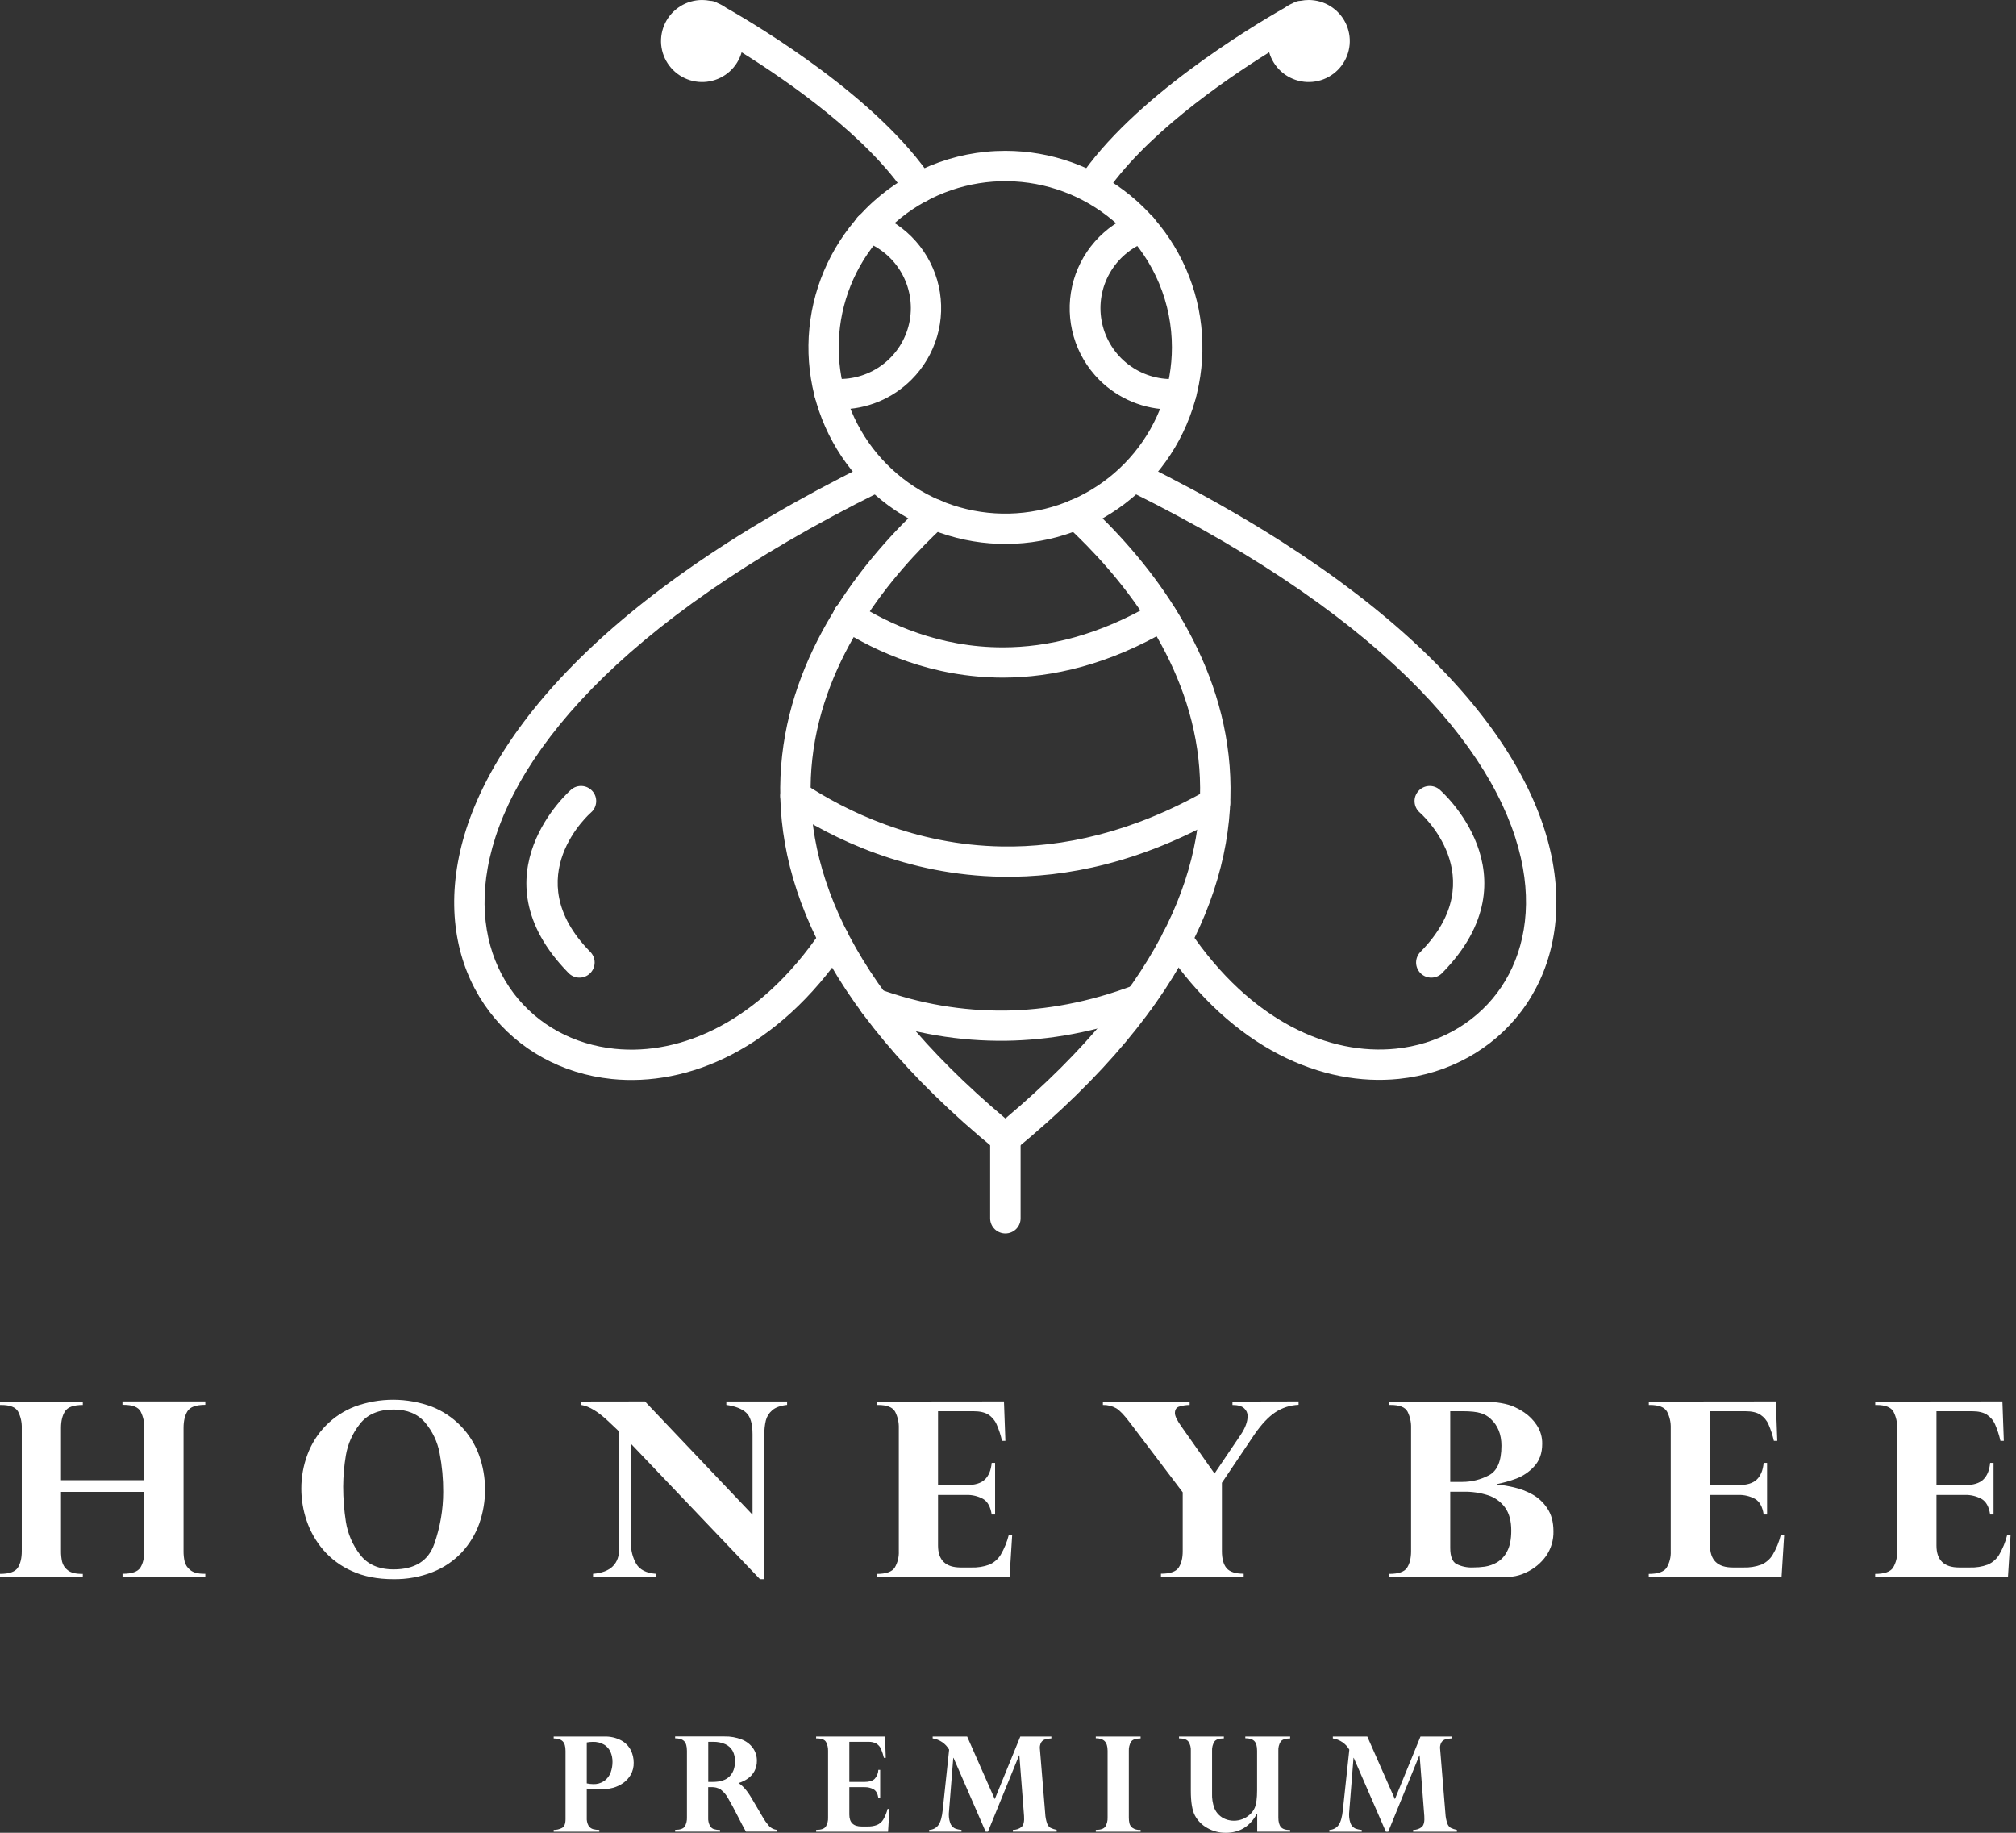 <svg width="88" height="80" viewBox="0 0 88 80" fill="none" xmlns="http://www.w3.org/2000/svg">
<rect x="0" y="0" width="88" height="80" fill="#333333" stroke="none"/>
<path d="M49.026 10.035C47.836 8.848 46.271 8.108 44.597 7.943C42.922 7.778 41.243 8.198 39.843 9.13C38.444 10.062 37.412 11.45 36.924 13.056C36.435 14.663 36.52 16.389 37.163 17.94C37.807 19.491 38.97 20.771 40.453 21.563C41.937 22.355 43.65 22.608 45.3 22.281C46.95 21.953 48.436 21.065 49.503 19.767C50.571 18.47 51.154 16.843 51.154 15.164C51.155 14.211 50.968 13.268 50.603 12.388C50.237 11.507 49.702 10.708 49.026 10.035ZM43.886 6.584C45.875 6.584 47.803 7.272 49.341 8.531C50.879 9.79 51.932 11.542 52.321 13.488C52.709 15.435 52.409 17.456 51.471 19.207C50.534 20.957 49.017 22.33 47.179 23.09C45.342 23.85 43.297 23.95 41.393 23.374C39.489 22.798 37.845 21.581 36.739 19.931C35.634 18.281 35.136 16.299 35.331 14.324C35.526 12.348 36.401 10.501 37.808 9.098C38.605 8.3 39.553 7.668 40.596 7.236C41.639 6.805 42.757 6.583 43.886 6.584Z" fill="white"/>
<path d="M46.536 22.936C46.472 22.877 46.42 22.806 46.384 22.727C46.348 22.648 46.327 22.562 46.324 22.476C46.317 22.3 46.381 22.129 46.501 22C46.62 21.871 46.787 21.795 46.963 21.788C47.139 21.782 47.31 21.845 47.439 21.965C49.941 24.278 53.082 28.088 53.63 32.973C54.178 37.857 52.142 43.753 44.306 50.192C44.185 50.291 44.034 50.345 43.878 50.343C43.721 50.341 43.571 50.284 43.453 50.183C35.625 43.75 33.593 37.853 34.141 32.976C34.688 28.099 37.83 24.281 40.332 21.965C40.395 21.906 40.47 21.86 40.552 21.829C40.633 21.799 40.72 21.785 40.807 21.788C40.894 21.791 40.98 21.811 41.059 21.848C41.138 21.884 41.209 21.935 41.269 21.998C41.328 22.062 41.374 22.137 41.404 22.218C41.435 22.3 41.449 22.386 41.446 22.473C41.442 22.56 41.422 22.645 41.386 22.724C41.35 22.803 41.298 22.874 41.235 22.933C38.897 25.096 35.962 28.64 35.459 33.118C34.965 37.517 36.819 42.87 43.886 48.82C50.952 42.87 52.805 37.517 52.311 33.118C51.809 28.64 48.875 25.096 46.536 22.933" fill="white"/>
<path d="M36.682 27.457C36.606 27.412 36.54 27.352 36.488 27.28C36.436 27.209 36.398 27.128 36.378 27.042C36.358 26.956 36.355 26.867 36.37 26.78C36.385 26.693 36.417 26.61 36.464 26.535C36.512 26.461 36.574 26.396 36.647 26.346C36.72 26.296 36.802 26.261 36.889 26.243C36.975 26.226 37.065 26.225 37.152 26.242C37.238 26.26 37.321 26.294 37.394 26.344C38.778 27.226 40.996 28.261 43.779 28.257C45.723 28.257 47.953 27.743 50.384 26.313C50.535 26.226 50.715 26.203 50.883 26.248C51.051 26.292 51.196 26.401 51.284 26.551C51.373 26.701 51.399 26.879 51.357 27.048C51.314 27.217 51.207 27.362 51.059 27.453C48.402 29.016 45.939 29.575 43.779 29.578C40.678 29.578 38.216 28.435 36.682 27.457Z" fill="white"/>
<path d="M34.358 35.296C34.211 35.199 34.109 35.048 34.074 34.876C34.039 34.704 34.074 34.526 34.171 34.379C34.268 34.233 34.419 34.131 34.592 34.096C34.764 34.061 34.943 34.096 35.09 34.193C36.908 35.395 39.92 36.885 43.738 36.949C46.375 36.993 49.405 36.355 52.709 34.476C52.862 34.389 53.043 34.367 53.213 34.413C53.382 34.46 53.526 34.572 53.613 34.724C53.7 34.877 53.722 35.058 53.676 35.227C53.629 35.396 53.517 35.54 53.364 35.626C49.83 37.638 46.567 38.318 43.717 38.269C39.574 38.2 36.319 36.593 34.358 35.296Z" fill="white"/>
<path d="M37.915 44.41C37.75 44.35 37.615 44.227 37.54 44.068C37.466 43.909 37.458 43.727 37.518 43.562C37.578 43.397 37.701 43.263 37.86 43.188C38.019 43.114 38.202 43.106 38.367 43.166C40.138 43.814 42.013 44.135 43.9 44.111C45.62 44.085 47.502 43.765 49.517 42.997C49.681 42.938 49.861 42.946 50.019 43.019C50.177 43.091 50.301 43.223 50.363 43.385C50.425 43.547 50.42 43.728 50.35 43.887C50.28 44.046 50.151 44.171 49.989 44.236C47.827 45.058 45.788 45.402 43.916 45.429C41.87 45.456 39.836 45.109 37.915 44.407" fill="white"/>
<path d="M56.478 0.114C56.57 0.064 56.672 0.037 56.776 0.035C56.891 0.012 57.009 -8.62287e-05 57.126 4.78939e-07C57.46 0 57.787 0.093 58.07 0.268C58.354 0.444 58.583 0.694 58.732 0.992C58.88 1.29 58.943 1.624 58.912 1.955C58.881 2.286 58.759 2.603 58.558 2.868C58.357 3.134 58.086 3.339 57.775 3.459C57.464 3.58 57.125 3.611 56.797 3.55C56.469 3.489 56.165 3.339 55.918 3.115C55.672 2.891 55.492 2.602 55.401 2.282C53.33 3.573 49.902 5.959 48.185 8.549C48.086 8.689 47.935 8.785 47.766 8.817C47.596 8.849 47.421 8.813 47.278 8.718C47.134 8.623 47.033 8.476 46.996 8.309C46.959 8.141 46.989 7.965 47.079 7.819C49.421 4.288 54.602 1.179 56.08 0.337C56.19 0.258 56.31 0.191 56.435 0.138L56.478 0.114ZM30.992 0.035C31.097 0.037 31.199 0.064 31.29 0.114L31.335 0.138C31.462 0.191 31.582 0.258 31.693 0.338C33.173 1.18 38.351 4.289 40.694 7.819C40.791 7.965 40.826 8.144 40.791 8.316C40.756 8.487 40.654 8.638 40.507 8.735C40.361 8.832 40.181 8.867 40.009 8.832C39.837 8.797 39.685 8.695 39.589 8.549C37.869 5.959 34.443 3.576 32.373 2.282C32.281 2.602 32.102 2.891 31.855 3.115C31.609 3.339 31.304 3.489 30.976 3.55C30.648 3.611 30.31 3.58 29.999 3.459C29.688 3.339 29.417 3.134 29.216 2.868C29.015 2.603 28.892 2.286 28.861 1.955C28.831 1.624 28.893 1.29 29.042 0.992C29.191 0.694 29.42 0.444 29.703 0.268C29.987 0.093 30.314 0 30.647 4.78939e-07C30.764 7.69818e-05 30.88 0.012 30.995 0.035H30.992Z" fill="white"/>
<path d="M37.829 20.28C37.987 20.202 38.169 20.19 38.336 20.247C38.503 20.303 38.64 20.423 38.718 20.581C38.796 20.738 38.808 20.92 38.751 21.086C38.694 21.253 38.574 21.39 38.416 21.467C26.846 27.193 22.126 33.216 21.289 37.884C20.892 40.089 21.381 41.976 22.42 43.353C23.46 44.73 25.038 45.596 26.837 45.78C29.718 46.077 33.154 44.613 35.848 40.628C35.897 40.556 35.96 40.494 36.033 40.446C36.105 40.398 36.187 40.365 36.273 40.348C36.358 40.332 36.446 40.332 36.532 40.349C36.617 40.367 36.699 40.401 36.771 40.45C36.843 40.498 36.905 40.561 36.953 40.633C37.001 40.706 37.035 40.788 37.051 40.873C37.068 40.958 37.067 41.046 37.05 41.132C37.032 41.217 36.998 41.298 36.949 41.37C33.943 45.816 30.024 47.438 26.703 47.098C24.532 46.875 22.617 45.815 21.361 44.153C20.106 42.49 19.519 40.251 19.986 37.652C20.887 32.632 25.815 26.228 37.829 20.284" fill="white"/>
<path d="M49.344 21.46C49.186 21.382 49.066 21.245 49.009 21.079C48.953 20.913 48.964 20.731 49.042 20.574C49.12 20.416 49.257 20.296 49.424 20.239C49.59 20.183 49.773 20.195 49.93 20.272C61.948 26.22 66.876 32.626 67.778 37.647C68.245 40.245 67.653 42.492 66.403 44.147C65.153 45.803 63.233 46.87 61.063 47.093C57.744 47.433 53.827 45.81 50.821 41.365C50.723 41.22 50.686 41.041 50.72 40.868C50.753 40.696 50.854 40.544 51 40.445C51.146 40.347 51.325 40.31 51.498 40.344C51.671 40.377 51.824 40.478 51.922 40.623C54.616 44.608 58.05 46.071 60.929 45.775C62.727 45.591 64.31 44.717 65.344 43.348C66.377 41.979 66.871 40.082 66.475 37.879C65.636 33.209 60.916 27.184 49.344 21.457" fill="white"/>
<path d="M43.221 49.683C43.218 49.594 43.233 49.506 43.265 49.423C43.297 49.34 43.345 49.264 43.407 49.2C43.469 49.136 43.544 49.085 43.626 49.05C43.708 49.016 43.796 48.998 43.885 48.998C43.974 48.998 44.063 49.016 44.145 49.05C44.227 49.085 44.301 49.136 44.363 49.2C44.425 49.264 44.474 49.34 44.506 49.423C44.538 49.506 44.553 49.594 44.55 49.683V53.198C44.544 53.37 44.472 53.533 44.348 53.653C44.224 53.772 44.058 53.839 43.885 53.839C43.713 53.839 43.547 53.772 43.423 53.653C43.299 53.533 43.227 53.37 43.221 53.198V49.683Z" fill="white"/>
<path d="M37.716 10.542C37.633 10.513 37.556 10.469 37.489 10.411C37.423 10.352 37.37 10.281 37.331 10.202C37.293 10.123 37.271 10.036 37.267 9.949C37.262 9.861 37.276 9.773 37.306 9.69C37.336 9.607 37.382 9.531 37.442 9.467C37.502 9.402 37.574 9.35 37.654 9.313C37.734 9.277 37.821 9.257 37.909 9.254C37.998 9.252 38.085 9.267 38.168 9.298C38.867 9.552 39.491 9.978 39.982 10.536C40.473 11.094 40.815 11.767 40.977 12.492C41.138 13.217 41.114 13.971 40.906 14.684C40.698 15.397 40.313 16.047 39.787 16.572C39.377 16.983 38.889 17.309 38.352 17.532C37.814 17.754 37.239 17.868 36.657 17.867C36.589 17.867 36.502 17.867 36.398 17.858H36.386C36.295 17.853 36.214 17.846 36.141 17.837C35.966 17.817 35.806 17.729 35.696 17.592C35.587 17.454 35.536 17.279 35.556 17.105C35.575 16.93 35.664 16.771 35.801 16.661C35.939 16.552 36.115 16.501 36.289 16.521C36.429 16.534 36.513 16.539 36.656 16.542C37.385 16.542 38.091 16.285 38.65 15.818C39.209 15.35 39.585 14.7 39.712 13.983C39.838 13.267 39.708 12.528 39.343 11.898C38.979 11.267 38.403 10.785 37.718 10.536" fill="white"/>
<path d="M51.483 16.527C51.569 16.517 51.657 16.525 51.741 16.549C51.824 16.573 51.903 16.613 51.971 16.667C52.039 16.722 52.096 16.789 52.138 16.865C52.18 16.941 52.207 17.024 52.217 17.111C52.226 17.197 52.219 17.285 52.195 17.368C52.171 17.452 52.13 17.53 52.076 17.598C52.022 17.666 51.954 17.723 51.878 17.765C51.802 17.807 51.718 17.833 51.632 17.843C51.557 17.852 51.471 17.859 51.376 17.865C51.28 17.87 51.184 17.874 51.115 17.874C50.534 17.875 49.958 17.761 49.42 17.538C48.883 17.316 48.395 16.99 47.984 16.579C47.459 16.053 47.075 15.404 46.868 14.691C46.661 13.978 46.636 13.224 46.798 12.5C46.959 11.775 47.301 11.102 47.791 10.544C48.282 9.986 48.905 9.56 49.604 9.305C49.686 9.274 49.774 9.258 49.862 9.261C49.95 9.264 50.037 9.284 50.117 9.32C50.198 9.357 50.27 9.409 50.33 9.473C50.389 9.538 50.436 9.614 50.466 9.697C50.496 9.78 50.509 9.867 50.505 9.955C50.5 10.043 50.478 10.129 50.44 10.209C50.402 10.288 50.348 10.359 50.282 10.417C50.216 10.476 50.139 10.52 50.055 10.549C49.375 10.801 48.806 11.284 48.446 11.912C48.085 12.541 47.957 13.275 48.083 13.988C48.21 14.701 48.582 15.348 49.136 15.815C49.69 16.282 50.391 16.541 51.117 16.546C51.251 16.546 51.349 16.538 51.483 16.526" fill="white"/>
<path d="M24.927 34.471C24.992 34.413 25.068 34.37 25.15 34.342C25.233 34.314 25.32 34.303 25.407 34.309C25.493 34.314 25.578 34.337 25.656 34.376C25.734 34.414 25.803 34.468 25.861 34.533C25.918 34.598 25.962 34.674 25.99 34.756C26.017 34.839 26.029 34.925 26.023 35.012C26.017 35.098 25.994 35.183 25.956 35.261C25.917 35.339 25.864 35.408 25.798 35.465C25.789 35.472 22.558 38.277 25.753 41.535C25.817 41.596 25.868 41.67 25.903 41.751C25.938 41.832 25.956 41.92 25.957 42.008C25.957 42.096 25.94 42.184 25.906 42.266C25.872 42.347 25.822 42.422 25.759 42.484C25.695 42.546 25.62 42.594 25.538 42.627C25.456 42.66 25.367 42.675 25.279 42.673C25.19 42.671 25.103 42.651 25.022 42.615C24.941 42.579 24.869 42.527 24.808 42.462C20.628 38.199 24.914 34.481 24.927 34.471Z" fill="white"/>
<path d="M61.972 35.465C61.907 35.408 61.853 35.339 61.815 35.261C61.776 35.183 61.754 35.098 61.748 35.012C61.742 34.925 61.753 34.839 61.781 34.756C61.809 34.674 61.853 34.598 61.91 34.533C61.967 34.468 62.037 34.414 62.115 34.376C62.193 34.337 62.277 34.314 62.364 34.309C62.451 34.303 62.538 34.314 62.62 34.342C62.703 34.37 62.779 34.413 62.844 34.471C62.857 34.481 67.142 38.199 62.962 42.462C62.902 42.527 62.83 42.579 62.749 42.615C62.668 42.651 62.581 42.671 62.492 42.673C62.403 42.675 62.315 42.66 62.233 42.627C62.15 42.594 62.075 42.546 62.012 42.484C61.949 42.422 61.899 42.347 61.865 42.266C61.831 42.184 61.813 42.096 61.814 42.008C61.815 41.92 61.833 41.832 61.868 41.751C61.903 41.67 61.954 41.596 62.018 41.535C65.212 38.277 61.981 35.472 61.972 35.465Z" fill="white"/>
<path d="M2.663 64.612H6.298V62.329C6.305 62.083 6.251 61.839 6.141 61.618C6.037 61.42 5.789 61.321 5.397 61.321H5.345V61.173H8.961V61.321C8.557 61.321 8.298 61.413 8.183 61.597C8.069 61.782 8.011 62.025 8.011 62.327V67.704C8.009 67.858 8.025 68.011 8.058 68.161C8.096 68.309 8.182 68.439 8.303 68.532C8.435 68.642 8.638 68.696 8.909 68.696H8.961V68.844H5.348V68.696C5.754 68.696 6.014 68.606 6.128 68.425C6.241 68.245 6.298 68.005 6.298 67.706V65.121H2.663V67.706C2.661 67.861 2.677 68.016 2.71 68.168C2.747 68.316 2.833 68.447 2.955 68.539C3.088 68.646 3.29 68.7 3.562 68.7H3.614V68.848H0V68.7C0.404 68.7 0.663 68.609 0.778 68.429C0.893 68.248 0.95 68.008 0.95 67.71V62.332C0.958 62.085 0.903 61.839 0.791 61.618C0.685 61.424 0.438 61.327 0.052 61.327H0V61.178H3.614V61.327C3.217 61.327 2.959 61.418 2.841 61.6C2.722 61.783 2.663 62.027 2.663 62.332V64.612Z" fill="white"/>
<path d="M13.153 64.987C13.151 64.476 13.242 63.969 13.421 63.491C13.597 63.017 13.87 62.586 14.225 62.225C14.58 61.864 15.007 61.583 15.479 61.399C16.57 60.997 17.768 60.999 18.858 61.404C19.328 61.591 19.754 61.874 20.107 62.236C20.46 62.598 20.733 63.03 20.907 63.504C21.26 64.478 21.262 65.543 20.916 66.519C20.748 66.98 20.489 67.404 20.155 67.764C19.802 68.138 19.37 68.43 18.891 68.619C18.343 68.835 17.759 68.941 17.17 68.931C16.481 68.931 15.88 68.814 15.366 68.579C14.882 68.367 14.452 68.049 14.107 67.649C13.787 67.273 13.541 66.84 13.384 66.373C13.232 65.926 13.154 65.458 13.153 64.987ZM14.98 64.887C14.98 65.403 15.019 65.918 15.098 66.427C15.181 66.943 15.389 67.43 15.706 67.845C16.034 68.285 16.526 68.504 17.184 68.504C18.107 68.504 18.698 68.133 18.957 67.391C19.214 66.662 19.346 65.894 19.346 65.121C19.349 64.555 19.297 63.99 19.19 63.433C19.098 62.936 18.877 62.472 18.549 62.086C18.227 61.713 17.772 61.526 17.184 61.526C16.522 61.526 16.029 61.739 15.703 62.164C15.392 62.559 15.183 63.026 15.098 63.522C15.022 63.973 14.983 64.43 14.98 64.887Z" fill="white"/>
<path d="M28.154 61.173L32.849 66.118V62.605C32.849 62.144 32.755 61.828 32.567 61.66C32.379 61.491 32.091 61.379 31.705 61.324V61.175H34.358V61.324C34.066 61.355 33.848 61.434 33.705 61.561C33.569 61.677 33.472 61.833 33.429 62.006C33.383 62.203 33.362 62.404 33.365 62.605V68.931H33.173L27.543 63.023V67.342C27.533 67.666 27.614 67.986 27.775 68.267C27.93 68.522 28.216 68.666 28.635 68.697V68.845H25.887V68.697C26.657 68.634 27.038 68.258 27.031 67.566V62.486C27.001 62.463 26.973 62.439 26.948 62.412C26.916 62.38 26.864 62.33 26.791 62.263L26.593 62.075C26.126 61.627 25.716 61.377 25.365 61.325V61.177L28.154 61.173Z" fill="white"/>
<path d="M43.824 61.173L43.886 62.892H43.738C43.683 62.647 43.605 62.408 43.506 62.179C43.43 62.002 43.304 61.852 43.143 61.748C42.986 61.649 42.771 61.6 42.5 61.6H40.946V64.825H42.184C42.553 64.825 42.822 64.744 42.991 64.58C43.16 64.417 43.259 64.176 43.288 63.856H43.437V66.107H43.288C43.236 65.767 43.109 65.54 42.907 65.424C42.686 65.305 42.437 65.246 42.186 65.253H40.946V67.463C40.946 68.102 41.277 68.421 41.938 68.421H42.408C42.673 68.43 42.936 68.388 43.184 68.297C43.39 68.208 43.563 68.058 43.68 67.867C43.838 67.598 43.957 67.307 44.033 67.004H44.182L44.067 68.849H38.273V68.701C38.676 68.701 38.937 68.609 39.056 68.427C39.183 68.21 39.245 67.962 39.234 67.71V62.333C39.241 62.085 39.185 61.839 39.072 61.619C38.963 61.425 38.715 61.327 38.328 61.327H38.276V61.179L43.824 61.173Z" fill="white"/>
<path d="M56.684 61.173V61.321C56.321 61.334 55.969 61.447 55.666 61.647C55.369 61.845 55.066 62.167 54.758 62.612L53.337 64.723V67.703C53.337 68.043 53.406 68.293 53.543 68.453C53.681 68.613 53.928 68.693 54.287 68.693V68.841H50.676V68.693C51.073 68.693 51.331 68.604 51.449 68.425C51.568 68.246 51.627 68.006 51.626 67.703V65.139L49.337 62.119C49.087 61.782 48.882 61.566 48.724 61.471C48.547 61.371 48.346 61.321 48.142 61.327V61.179H51.928V61.327C51.769 61.328 51.61 61.353 51.458 61.401C51.343 61.443 51.286 61.537 51.286 61.683C51.286 61.811 51.385 62.013 51.583 62.287L53.014 64.319L54.163 62.62C54.361 62.323 54.46 62.051 54.46 61.804C54.459 61.742 54.446 61.681 54.42 61.624C54.395 61.568 54.358 61.517 54.312 61.476C54.212 61.378 54.041 61.327 53.797 61.327V61.179L56.684 61.173Z" fill="white"/>
<path d="M65.273 68.848H60.644V68.7C61.048 68.7 61.307 68.609 61.422 68.428C61.537 68.248 61.595 68.008 61.595 67.709V62.322C61.602 62.078 61.549 61.836 61.441 61.618C61.338 61.423 61.093 61.326 60.706 61.326H60.644V61.178H64.655C65.187 61.178 65.629 61.238 65.981 61.36C66.177 61.439 66.365 61.538 66.54 61.657C66.751 61.801 66.933 61.985 67.075 62.198C67.24 62.443 67.325 62.732 67.318 63.027C67.318 63.433 67.2 63.762 66.965 64.012C66.75 64.248 66.482 64.43 66.182 64.543C65.911 64.643 65.633 64.721 65.35 64.778V64.798C65.598 64.824 65.845 64.866 66.088 64.923C66.365 64.987 66.632 65.089 66.882 65.226C67.146 65.372 67.371 65.581 67.537 65.833C67.718 66.099 67.808 66.433 67.809 66.836C67.819 67.225 67.705 67.608 67.482 67.927C67.259 68.236 66.96 68.481 66.613 68.639C66.42 68.734 66.211 68.796 65.997 68.821C65.756 68.842 65.514 68.851 65.273 68.848ZM63.837 61.599H63.304V64.685H63.837C64.237 64.684 64.632 64.586 64.986 64.4C65.355 64.211 65.539 63.779 65.539 63.105C65.539 62.611 65.382 62.22 65.069 61.933C64.948 61.818 64.802 61.733 64.641 61.685C64.463 61.628 64.195 61.599 63.837 61.599ZM63.889 65.112H63.304V67.566C63.304 67.938 63.396 68.174 63.581 68.272C63.8 68.379 64.042 68.43 64.286 68.42C64.464 68.421 64.642 68.409 64.818 68.384C65.002 68.355 65.178 68.293 65.339 68.201C65.531 68.087 65.686 67.92 65.785 67.72C65.907 67.496 65.968 67.192 65.968 66.811C65.968 66.386 65.877 66.049 65.694 65.8C65.51 65.549 65.252 65.363 64.955 65.268C64.611 65.158 64.251 65.106 63.889 65.112Z" fill="white"/>
<path d="M77.517 61.173L77.58 62.892H77.431C77.376 62.647 77.298 62.409 77.199 62.179C77.123 62.002 76.997 61.853 76.836 61.748C76.679 61.649 76.465 61.6 76.193 61.6H74.642V64.825H75.88C76.249 64.825 76.518 64.744 76.687 64.58C76.856 64.417 76.956 64.176 76.985 63.856H77.134V66.107H76.985C76.935 65.767 76.808 65.54 76.604 65.424C76.383 65.305 76.134 65.246 75.883 65.253H74.645V67.463C74.645 68.102 74.976 68.421 75.638 68.421H76.108C76.372 68.43 76.636 68.388 76.884 68.297C77.089 68.208 77.263 68.058 77.379 67.867C77.538 67.598 77.656 67.307 77.732 67.004H77.88L77.766 68.849H71.969V68.701C72.373 68.701 72.634 68.609 72.752 68.427C72.879 68.21 72.941 67.961 72.929 67.71V62.333C72.937 62.085 72.882 61.839 72.768 61.619C72.66 61.425 72.412 61.327 72.024 61.327H71.972V61.179L77.517 61.173Z" fill="white"/>
<path d="M87.407 61.173L87.469 62.892H87.321C87.266 62.647 87.188 62.409 87.089 62.179C87.013 62.002 86.886 61.853 86.726 61.748C86.569 61.649 86.355 61.6 86.083 61.6H84.529V64.825H85.767C86.136 64.825 86.405 64.744 86.574 64.58C86.743 64.417 86.842 64.176 86.871 63.856H87.02V66.107H86.871C86.822 65.767 86.695 65.54 86.491 65.424C86.269 65.305 86.021 65.246 85.77 65.253H84.529V67.463C84.529 68.102 84.86 68.421 85.521 68.421H85.991C86.256 68.43 86.519 68.388 86.767 68.297C86.973 68.208 87.146 68.058 87.263 67.867C87.421 67.598 87.54 67.307 87.615 67.004H87.764L87.649 68.849H81.853V68.701C82.256 68.701 82.517 68.609 82.636 68.427C82.763 68.21 82.825 67.961 82.813 67.71V62.333C82.821 62.085 82.765 61.839 82.652 61.619C82.543 61.425 82.296 61.327 81.908 61.327H81.856V61.179L87.407 61.173Z" fill="white"/>
<path d="M25.613 78.07V79.339C25.605 79.459 25.63 79.579 25.687 79.685C25.731 79.759 25.801 79.814 25.884 79.84C25.974 79.864 26.068 79.876 26.162 79.875V79.956H24.169V79.875C24.293 79.877 24.417 79.848 24.528 79.791C24.633 79.736 24.686 79.608 24.686 79.406V76.427C24.686 76.227 24.645 76.087 24.561 76.005C24.476 75.922 24.346 75.882 24.169 75.882V75.8H26.377C26.638 75.79 26.897 75.85 27.127 75.974C27.305 76.072 27.448 76.222 27.54 76.404C27.619 76.57 27.661 76.751 27.661 76.935C27.667 77.124 27.621 77.311 27.527 77.475C27.448 77.609 27.342 77.726 27.217 77.818C27.08 77.916 26.927 77.99 26.765 78.036C26.546 78.091 26.32 78.116 26.095 78.11C25.934 78.106 25.773 78.093 25.613 78.07ZM25.613 76.056V77.845C25.703 77.865 25.795 77.875 25.887 77.876C26.056 77.885 26.224 77.839 26.364 77.744C26.504 77.65 26.608 77.511 26.662 77.351C26.711 77.208 26.736 77.057 26.736 76.906C26.738 76.758 26.709 76.611 26.651 76.475C26.593 76.343 26.496 76.231 26.373 76.155C26.221 76.066 26.047 76.023 25.871 76.031C25.785 76.032 25.698 76.04 25.613 76.056Z" fill="white"/>
<path d="M31.045 78.008H30.912V79.338C30.905 79.461 30.931 79.583 30.987 79.692C31.024 79.762 31.085 79.814 31.159 79.841C31.247 79.866 31.339 79.879 31.431 79.88V79.954H29.47V79.872C29.689 79.872 29.829 79.823 29.891 79.724C29.959 79.605 29.991 79.47 29.985 79.334V76.422C29.985 76.223 29.944 76.082 29.863 76C29.782 75.918 29.651 75.877 29.47 75.877V75.796H31.627C31.883 75.79 32.138 75.835 32.377 75.928C32.574 76.003 32.745 76.133 32.868 76.303C32.982 76.467 33.041 76.661 33.038 76.859C33.041 77.016 33.004 77.172 32.931 77.311C32.862 77.44 32.762 77.552 32.641 77.635C32.517 77.721 32.38 77.787 32.236 77.83C32.43 77.952 32.618 78.168 32.801 78.479L33.298 79.323C33.366 79.443 33.444 79.555 33.533 79.66C33.577 79.718 33.632 79.767 33.695 79.803C33.758 79.84 33.828 79.862 33.901 79.87V79.952H32.561C32.43 79.717 32.331 79.529 32.263 79.39C32.041 78.956 31.879 78.654 31.776 78.485C31.698 78.341 31.591 78.215 31.461 78.114C31.337 78.036 31.192 77.999 31.045 78.008ZM31.138 76.03H30.915V77.78H31.105C31.428 77.78 31.673 77.706 31.837 77.547C32 77.388 32.083 77.168 32.083 76.879C32.088 76.719 32.051 76.561 31.977 76.42C31.904 76.294 31.794 76.193 31.66 76.133C31.496 76.061 31.318 76.026 31.138 76.03Z" fill="white"/>
<path d="M38.631 75.799L38.665 76.73H38.584C38.553 76.597 38.511 76.468 38.458 76.343C38.417 76.248 38.348 76.167 38.261 76.111C38.155 76.052 38.034 76.024 37.913 76.03H37.074V77.78H37.743C37.941 77.78 38.087 77.736 38.18 77.647C38.279 77.54 38.336 77.4 38.34 77.254H38.421V78.474H38.34C38.311 78.289 38.242 78.165 38.133 78.103C38.013 78.038 37.879 78.006 37.743 78.009H37.074V79.206C37.074 79.552 37.252 79.725 37.611 79.725H37.865C38.008 79.73 38.151 79.707 38.285 79.657C38.397 79.609 38.491 79.528 38.554 79.425C38.639 79.279 38.703 79.122 38.744 78.958H38.827L38.764 79.956H35.625V79.874C35.844 79.874 35.985 79.825 36.049 79.726C36.119 79.609 36.152 79.474 36.146 79.338V76.426C36.15 76.292 36.12 76.159 36.058 76.039C36 75.934 35.865 75.881 35.654 75.881H35.625V75.8L38.631 75.799Z" fill="white"/>
<path d="M45.893 75.799V75.88C45.801 75.885 45.711 75.899 45.623 75.921C45.549 75.943 45.486 75.992 45.446 76.057C45.394 76.153 45.376 76.264 45.395 76.371L45.624 79.162C45.631 79.31 45.659 79.456 45.707 79.595C45.733 79.672 45.784 79.738 45.852 79.783C45.938 79.825 46.03 79.855 46.125 79.873V79.954H44.213V79.873C44.35 79.877 44.484 79.832 44.59 79.746C44.682 79.665 44.718 79.505 44.7 79.266L44.496 76.62H44.484L43.124 79.954H43.025L41.622 76.73H41.611L41.427 79.046C41.403 79.222 41.419 79.401 41.476 79.57C41.51 79.672 41.582 79.757 41.677 79.807C41.77 79.846 41.87 79.868 41.97 79.873V79.954H40.56V79.873C40.64 79.872 40.718 79.852 40.789 79.815C40.86 79.777 40.92 79.724 40.966 79.658C41.058 79.527 41.12 79.308 41.151 79.001L41.431 76.371C41.356 76.241 41.252 76.129 41.128 76.044C41.004 75.959 40.861 75.903 40.712 75.88V75.799H42.217L43.422 78.532L44.537 75.799H45.893Z" fill="white"/>
<path d="M47.832 75.874V75.8H49.788V75.882C49.572 75.882 49.432 75.931 49.369 76.03C49.301 76.149 49.268 76.285 49.274 76.421V79.338C49.273 79.422 49.282 79.505 49.3 79.586C49.32 79.666 49.368 79.736 49.433 79.785C49.531 79.852 49.648 79.883 49.766 79.874H49.788V79.956H47.832V79.874C48.047 79.874 48.187 79.825 48.25 79.726C48.319 79.608 48.353 79.473 48.347 79.336V76.419C48.347 76.227 48.304 76.088 48.22 76.002C48.137 75.918 48.007 75.874 47.832 75.874Z" fill="white"/>
<path d="M54.878 79.954V79.168H54.867C54.563 79.722 54.111 80 53.512 80C53.225 80.005 52.942 79.932 52.694 79.788C52.468 79.663 52.283 79.476 52.16 79.249C52.04 79.024 51.98 78.664 51.98 78.169V76.419C51.989 76.277 51.952 76.136 51.873 76.017C51.803 75.925 51.667 75.88 51.465 75.88V75.799H53.422V75.88C53.207 75.88 53.067 75.93 53.003 76.029C52.934 76.147 52.9 76.284 52.907 76.421V78.276C52.898 78.496 52.932 78.715 53.006 78.922C53.051 79.034 53.119 79.135 53.206 79.219C53.291 79.302 53.392 79.366 53.503 79.408C53.739 79.497 53.999 79.495 54.234 79.404C54.352 79.358 54.461 79.29 54.555 79.205C54.647 79.122 54.721 79.021 54.771 78.908C54.839 78.746 54.873 78.495 54.873 78.152V76.419C54.873 76.221 54.834 76.081 54.754 75.999C54.675 75.916 54.543 75.874 54.358 75.874V75.8H56.316V75.882C56.102 75.882 55.963 75.93 55.898 76.026C55.827 76.145 55.793 76.282 55.801 76.421V79.338C55.801 79.523 55.837 79.659 55.911 79.748C55.984 79.836 56.119 79.88 56.316 79.88V79.954H54.878Z" fill="white"/>
<path d="M63.363 75.799V75.88C63.272 75.885 63.181 75.899 63.093 75.921C63.019 75.943 62.956 75.992 62.916 76.057C62.864 76.153 62.846 76.264 62.865 76.371L63.094 79.162C63.101 79.309 63.129 79.455 63.178 79.595C63.204 79.672 63.254 79.738 63.322 79.784C63.408 79.826 63.5 79.856 63.595 79.874V79.955H61.685V79.874C61.822 79.878 61.957 79.833 62.063 79.747C62.155 79.666 62.19 79.506 62.172 79.267L61.968 76.621H61.957L60.597 79.955H60.495L59.092 76.73H59.082L58.898 79.047C58.874 79.223 58.89 79.402 58.946 79.571C58.98 79.673 59.053 79.758 59.148 79.808C59.241 79.846 59.34 79.868 59.441 79.874V79.955H58.028V79.874C58.108 79.873 58.186 79.853 58.257 79.815C58.327 79.778 58.388 79.725 58.433 79.659C58.525 79.528 58.587 79.309 58.618 79.001L58.899 76.372C58.824 76.241 58.72 76.13 58.596 76.045C58.471 75.96 58.329 75.904 58.18 75.881V75.8H59.684L60.889 78.533L62.005 75.8L63.363 75.799Z" fill="white"/>
</svg>

